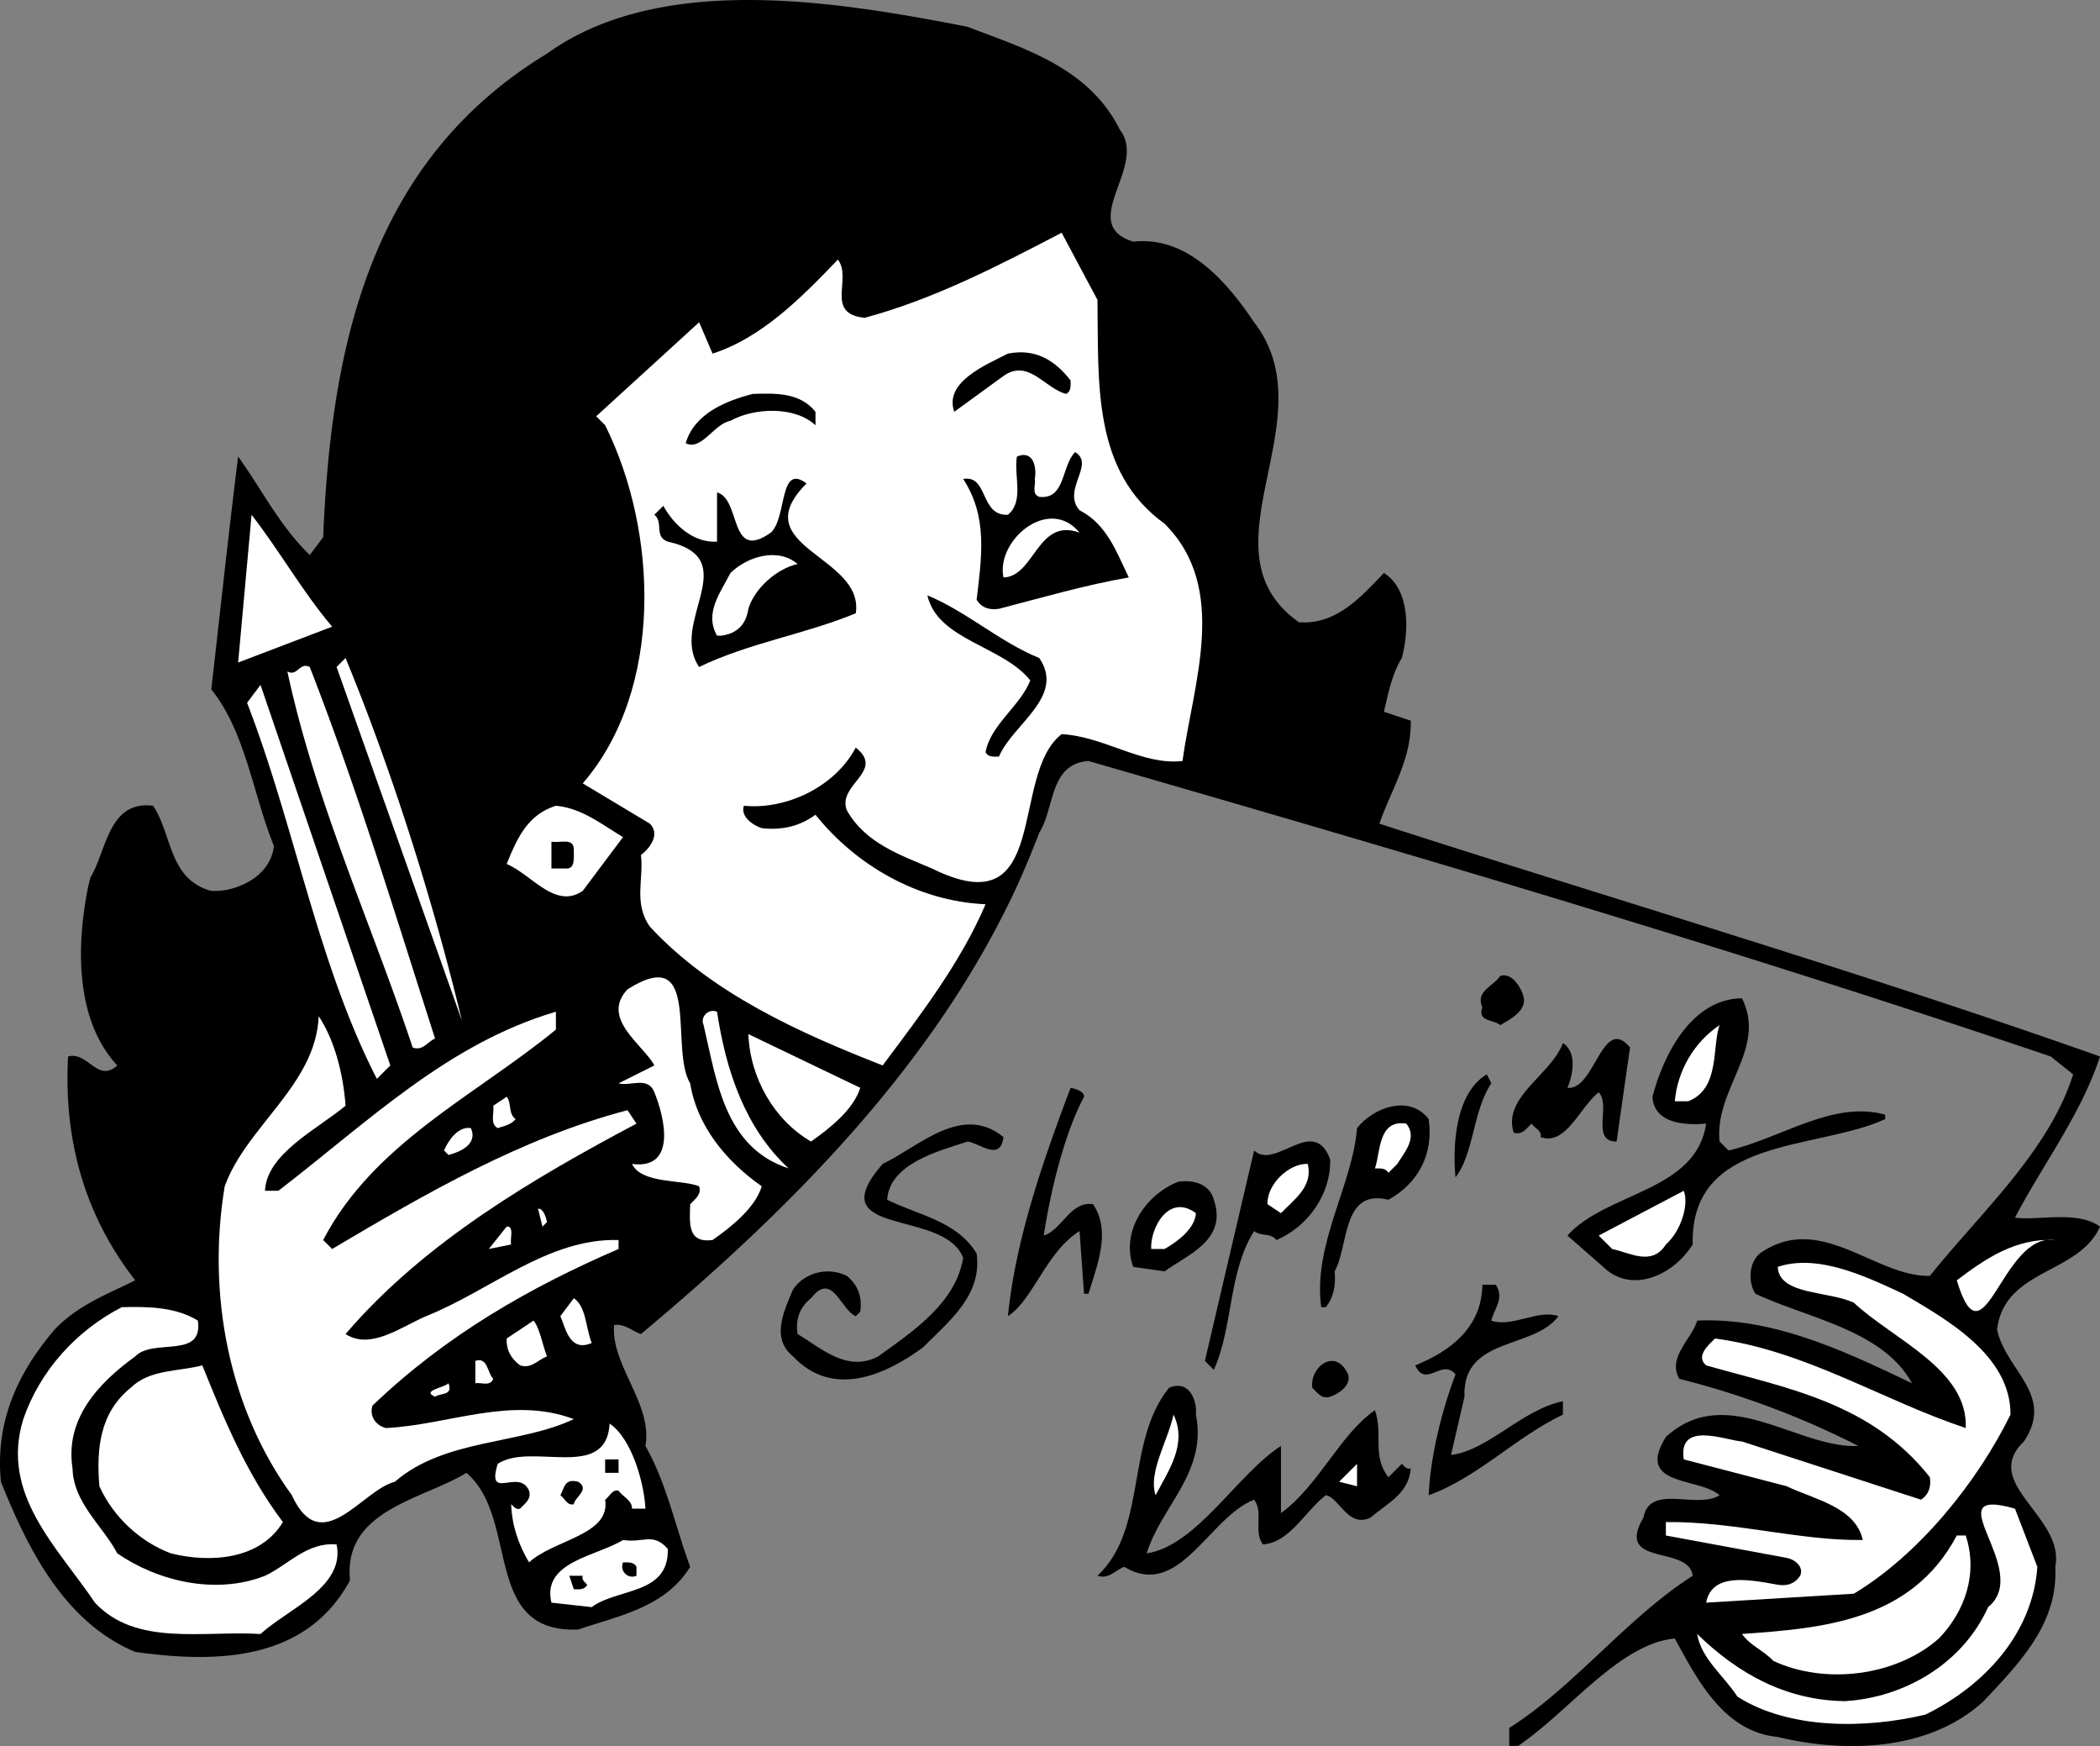<svg xmlns="http://www.w3.org/2000/svg" width="469.208" height="390.018"><rect width="100%" height="100%" fill="#808080" stroke="none"/><path d="M227.208 197.986c-17.996 38.926-49.238 70.961-84 100-2.023-.675-3.625-2.375-6-2-.722 9.024 8.676 17.625 7 27 4.778 8.422 6.676 18.024 10 27-5.625 9.125-16.023 10.922-25 14-21.625.922-13.023-24.777-25-35-9.523 5.922-27.625 8.223-26 24-9.824 18.223-30.023 18.524-48 16-16.023-6.675-24.222-23.578-30-38-1.324-13.476 3.778-24.375 12-34 5.176-5.476 11.778-7.875 18-11-11.023-14.175-16.023-30.777-15-50 4.477-1.175 6.579 6.024 11 2-9.445-10.16-9.175-26.687-6.5-40h24.903c.758.438 1.613.77 2.597 1a14.319 14.319 0 0 0 6.102-1h173.898m125.204 0c39.144 12.258 78.3 24.375 116.796 38-4.222 12.922-12.722 24.024-19 36 5.079.723 13.875-1.675 19 2-4.722 10.723-21.324 9.325-23 23 1.977 9.223 12.977 14.524 6 25-9.824 9.422 9.278 16.825 7 28 .676 12.524-7.722 21.223-16 30-11.921 11.024-30.523 11.723-46 8-12.023-1.175-17.921-12.675-23-22-12.421 1.223-23.324 16.024-35 24h-2v-4c14.477-9.175 26.477-24.777 41-34-.824-6.976-17.523-1.875-11-13 1.375-7.675 11.977-1.777 17-5-4.625-4.078-18.921-1.875-12-13 13.477-12.375 29.375 2.625 43 2a190.386 190.386 0 0 0-40-15c-2.722-4.777 2.676-8.675 4-13 16.977-.777 32.977 6.825 48 14-6.523-11.875-22.921-14.375-35-20-1.625-2.578-1.523-6.875 1-9 13.477-9.476 25.778 5.325 38 5 11.079-13.875 26.579-27.777 32-45l-5-4c-39.574-13.383-79.496-25.914-119.597-38h13.8m-332.703 0c.184-.656.329-1.32.5-2 3.579-5.777 3.977-17.277 14-16 3.844 5.688 3.586 14.504 10.403 18H19.708m33.602 0c4.062-1.476 7.406-4.62 7.898-9-4.722-11.675-6.324-25.476-14-35 1.977-17.277 3.977-35.875 6-52 5.278 7.325 9.176 15.325 16 22l3-4c1.778-42.976 10.579-84.078 50-108 25.676-18.476 65.778-11.476 94-6 12.477 4.825 27.079 9.024 34 23 6.375 8.125-9.722 21.024 3 25 12.079-1.375 20.977 9.024 27 18 16.778 21.723-12.824 50.825 10 67 8.079.625 13.477-5.175 19-11 5.778 3.625 5.676 12.723 4 19-2.222 3.625-3.023 7.922-4 12l6 2c.176 8.723-4.421 15.422-7 23 14.696 4.766 29.461 9.403 44.204 14H338.61c-31.727-9.535-63.559-18.797-95.403-28-8.824.625-7.523 10.625-11 16a209.99 209.99 0 0 1-5 12H53.31"/><path fill="#fff" d="M245.208 66.986c.278 18.524-1.222 38.325 15 50 14.477 14.422 6.375 35.625 4 53-9.023 1.024-17.421-5.476-27-6-11.824 9.125-2.125 43.325-29 30-6.921-2.976-14.824-5.578-19-13-2.222-5.777 8.676-8.675 2-14-4.722 8.922-15.722 13.922-25 13-.824 2.524 2.176 4.422 4 5 4.579.524 8.579-.476 12-3 8.977 11.223 22.778 19.325 38 20-5.523 12.922-14.324 24.422-23 36-18.625-7.277-38.324-16.175-52-31-3.722-5.277-1.324-10.675-2-16 2.176-1.675 4.278-4.675 2-7l-15-9c18.176-21.078 16.778-56.375 5-80l-2-2 23-21 3 7c10.778-3.476 19.477-12.078 28-21 3.278 4.223-3.023 12.125 6 13 15.477-4.175 29.778-11.578 44-19l8 15"/><path d="M239.208 84.986c-.023 1.125.176 2.422-1 3-4.722-1.175-8.421-7.976-14-4l-11 8c-2.324-6.675 7.079-10.476 12-13 5.977-1.175 10.375 1.325 14 6m-57 7v3c-4.722-4.375-13.824-3.875-19-1-3.722.723-6.523 6.825-10 5 1.977-6.675 9.079-9.476 15-11 5.278-.175 10.579-.277 14 4m59 22c6.176 3.125 8.375 9.625 11 15-9.921 1.723-19.421 4.524-29 7-2.125.325-3.824-.175-5-2 1.176-9.875 2.477-18.578-3-27 5.676-.976 3.676 8.325 10 8 3.676-3.078 1.278-8.675 2-13 3.676-1.578 4.477 2.422 4 5 .278 1.325-.824 3.325 1 4 5.875.625 4.875-6.777 8-10 4.579 2.723-3.023 8.422 1 13m-61-6c-14.222 14.223 12.977 16.125 11 29-11.421 4.723-23.921 6.625-35 12-6.824-9.976 10.278-24.175-7-28-3.125-1.078-.921-4.375-3-6l2-2c2.375 4.325 6.778 8.325 12 8v-11c5.477 1.524 2.579 15.625 12 9 3.676-3.277 1.778-15.675 8-11"/><path fill="#fff" d="m74.208 139.986-21 8 3-33c6.375 8.223 11.278 17.024 18 25m167-21c-9.421-3.476-10.023 9.825-17 10-1.722-8.277 10.176-18.375 17-10m-63 7c-4.625 1.024-9.625 5.422-11 10-.523 3.524-2.523 5.524-6 6h-1c-2.921-5.078.875-9.777 3-14 3.778-3.675 10.579-5.777 15-2"/><path d="M232.208 146.986c5.875 8.625-5.921 14.723-9 22-1.125.024-2.421.223-3-1 1.176-6.175 7.676-10.175 10-16-6.222-7.777-20.722-8.976-23-19 8.778 3.625 16.176 10.422 25 14"/><path fill="#fff" d="m103.208 227.986-28-79 2-2c10.477 25.422 19.579 54.325 26 81m-34-79c10.579 27.125 19.079 55.223 28 83-1.722.723-2.722 2.825-5 2-9.324-27.976-21.722-54.777-28-84 2.278 1.223 2.676-2.175 5-1m15 92c-13.222-25.675-18.324-56.375-29-84l3-4 29 85-3 3m55-54a7999.062 7999.062 0 0 0-9 12c-6.125 4.223-11.324-3.578-17-6 2.278-5.578 4.579-10.976 11-13 5.778.524 10.176 4.125 15 7"/><path d="M128.208 189.986c-.023 1.625.375 4.325-2 4h-3v-6c1.778.422 5.176-1.078 5 2"/><path fill="#fff" d="M154.208 241.986c1.477 9.325 7.875 17.325 16 23-1.523 4.922-6.921 9.125-11 12-5.625.723-5.125-3.675-5-8 1.079-1.175 2.579-2.078 2-4-3.824-1.578-12.824-.476-15-5 9.977 1.325 7.375-10.175 5-16-1.421-3.675-5.324-1.277-8-2l8-4c-2.421-4.578-12.125-10.476-6-17 16.778-10.578 9.278 13.223 14 21"/><path d="M340.208 221.986c1.477 3.723-2.921 5.723-5 7-1.324-1.277-5.222-.675-4-4-1.625-3.578 2.477-4.675 4-7 2.477-.777 4.375 2.223 5 4m49 1c5.676 11.325-6.222 20.223-5 32l2 2c11.676-2.675 23.278-11.277 35-8v1c-15.324 7.024-43.625 3.825-43 28-4.523 7.125-13.824 11.024-20 5l-8-7c8.778-9.777 28.778-9.777 31-25-3.722.325-11.625.422-12-6 2.375-9.078 8.579-21.875 20-22"/><path fill="#fff" d="M124.208 229.986c-17.824 14.625-40.722 25.325-52 47l2 2c21.079-12.476 42.278-24.777 66-31l2 3c-22.421 11.922-47.222 26.223-65 47 5.579 3.625 12.375-1.578 18-4 14.278-5.675 27.278-17.476 43-17v2c-19.722 8.524-38.421 19.125-55 35-.722 2.524.875 4.422 3 5 13.977-.675 27.977-7.277 42-2-12.023 5.723-28.824 4.325-40 14-7.324 1.825-16.421 17.422-23 3-14.023-19.277-19.023-44.777-15-69 4.875-13.476 20.375-22.675 21-38 3.477 5.223 5.477 12.723 6 20-6.421 5.325-17.625 10.723-18 19h3c20.477-15.777 37.875-32.875 62-40v4m36-4c1.977 13.125 6.278 26.024 16 35-14.421-4.675-16.125-19.875-19-32-.824-1.875 1.079-3.777 3-3m217 20h-3c.579-6.777 4.278-13.175 10-17-1.722 4.723.176 14.223-7 17m-185-3c-1.523 4.922-6.921 9.125-11 12-8.222-4.777-13.625-14.175-14-24l25 12"/><path d="M364.208 233.986a3770.828 3770.828 0 0 0-3 21c-5.824.024-1.222-7.976-4-11-4.324 3.422-7.324 12.024-13 10 .375-1.375-1.324-1.976-2-3-1.222 1.125-2.125 2.625-4 2-2.523-7.976 8.375-12.875 11-20 3.278 2.125 2.176 7.325 1 10 6.176.625 7.778-16.476 14-9m-31 8c-4.222 6.422-3.824 15.524-8 21-.722-7.675.176-18.976 7-23l1 2m-91 3c-4.523 8.524-7.523 21.325-9 31 4.079-1.277 5.977-7.777 11-7 4.176 6.024.778 14.024-1 20h-1l-1-14c-7.421 4.625-10.421 15.422-16 19 1.676-16.976 7.778-34.578 14-51 1.176.223 3.079.825 3 2"/><path fill="#fff" d="M115.208 249.986c-1.125 1.325-2.625 1.524-4 2-1.824-.976-.722-3.277-1-5l3-2c1.176 1.524.278 3.723 2 5"/><path d="M319.208 249.986c1.176 7.825-2.421 14.422-9 18-10.421-2.578-8.824 10.325-12 16 .278 3.125-.222 5.825-2 8h-1c-1.921-13.976 6.977-27.175 8-40 3.676-4.675 11.778-7.578 16-2m-95 4c-.722 5.625-5.324 1.325-8 1-6.921 2.223-17.421 5.024-18 13 6.875 3.422 15.579 4.723 20 12 1.278 9.223-5.921 14.922-12 21-8.625 6.325-20.222 11.325-29 2-5.125-4.078-1.921-10.375 0-15 2.778-3.976 7.977-4.976 12-3 2.477 2.024 3.477 4.723 3 8l-1 1c-3.324-1.277-5.222-10.175-10-4-2.523 2.024-3.523 4.723-3 8 5.375 3.223 11.079 8.625 18 5 7.875-5.675 17.278-11.875 19-22-4.222-11.175-32.421-4.375-18-21 8.176-3.875 17.676-13.578 27-6"/><path fill="#fff" d="M314.208 250.986c2.579 3.125-.421 6.422-2 9l-2 2c-.625-1.175-1.921-.976-3-1 1.278-3.675.676-10.976 7-10m-209 1c1.676 3.723-2.722 5.422-5 6l-1-1c.875-2.078 3.079-5.476 6-5"/><path d="M297.208 258.986c.176 7.825-5.023 15.024-12 18-1.324-1.675-3.523-.777-5-2-5.824 9.223-4.625 21.325-9 31l-2-2 11-47c4.778 4.524 13.278-8.078 17 2"/><path fill="#fff" d="M292.208 259.986c1.176 5.024-2.921 7.825-6 11l-3-2c-.222-4.277 4.676-9.175 9-9"/><path d="M271.208 267.986c3.079 9.024-5.824 12.223-11 16l-7-1c-2.824-7.675 2.579-16.078 10-19 3.477-.578 7.079.524 8 4"/><path fill="#fff" d="M372.208 277.986c-3.125 4.922-8.023 1.825-12 1l-3-3 19-10c1.176 2.922-.523 8.922-4 12m-250-5-1 1-1-4c1.176-.078 1.778 1.825 2 3m145-2c-.222 3.524-4.222 6.422-7 8h-3c-.222-4.777 3.977-12.476 10-8m-153 7-5 1 4-5c1.778-.175.676 2.723 1 4m345-1c-12.023-1.875-15.921 29.223-22 9 6.477-4.875 13.176-9.476 22-9m-10 39c-7.421 15.125-20.523 31.325-35 40l-33 2c1.278-6.777 9.579-5.175 16-4 2.079.325 3.778-.175 5-2 .977-2.175-1.523-3.777-3-4l-27-5v-3c15.278-.175 29.977 4.223 44 4-1.625-7.375-10.921-9.078-17-12l-23-6c-1.324-8.675 9.278-4.277 13-4l40 13c1.778-1.175 2.278-2.875 2-5-13.222-16.777-32.023-19.875-50-25-2.324-1.976.278-4.375 2-6 20.278 2.723 37.176 13.723 56 20 .579-13.078-16.222-19.777-25-28-5.722-2.675-16.722-1.675-17-8 8.875-2.976 19.477 2.024 28 6 9.676 5.723 24.079 13.723 24 27"/><path d="M334.208 286.986c1.977 3.024-.324 5.223-1 8 4.579 1.625 10.375-2.578 15-1-5.523 7.524-21.523 4.524-21 18l-3 13c8.278-.976 15.778-10.078 25-12v3c-10.421 4.922-19.125 14.125-30 18 .375-8.375 2.778-18.476 6-27-3.023-3.675-6.625 3.223-9-2 7.875-3.175 14.875-8.476 15-18h3"/><path fill="#fff" d="M132.208 299.986c-4.921 2.125-5.824-3.277-7-6l3-4c2.778 1.825 2.676 6.723 4 10m-88-5c1.278 8.723-10.023 3.825-14 8-8.324 6.024-15.722 14.024-14 25 .176 7.723 6.676 12.723 10 19 9.079 6.223 21.977 9.325 33 5 5.278-2.476 9.375-7.578 16-7 1.977 9.524-10.921 14.422-17 20-13.023-.777-27.824 2.825-37-7-8.324-12.375-21.222-24.175-16-41 3.676-10.675 11.676-19.675 22-25 6.176-.175 12.176.024 17 3m78 8c-2.023.723-3.421 2.825-6 2-2.125-1.578-3.125-3.578-3-6l6-4c1.375 1.625 1.977 5.325 3 8m-12 5c-.722 1.825-2.722.723-4 1v-5c2.778-.976 2.676 2.723 4 4"/><path d="M301.208 306.986c.778 2.524-2.222 4.422-4 5-1.921.625-2.824-.875-4-2-.625-4.578 5.176-9.175 8-3"/><path fill="#fff" d="M45.208 304.986c4.875 12.125 9.875 24.223 18 35-5.023 8.325-16.023 9.223-25 7-6.921-2.578-12.921-8.175-16-15-.722-8.578.176-16.476 7-22 4.278-4.175 10.579-3.578 16-5m55 4c1.079 2.825-1.824 2.125-3 3-3.125-1.375 1.977-1.976 3-3"/><path d="M267.208 315.986c2.579 12.922-7.824 20.524-11 31 11.278-1.777 20.176-17.675 30-24v15c8.477-6.175 13.079-17.476 21-23 1.875 5.422-.722 10.125 3 15l3-3c.579.524 1.079 1.325 2 1-.421 5.625-5.125 7.723-9 11-5.023 2.422-7.023-4.578-10-5-4.722 3.723-8.023 10.524-14 11-2.222-2.675.176-7.277-2-10-10.125 3.922-16.722 22.422-29 15-2.023.723-3.421 2.825-6 2 11.278-10.578 6.176-29.875 16-42 4.477-1.875 6.278 2.723 6 6"/><path fill="#fff" d="M258.208 333.986c-1.722-5.078 2.676-11.976 4-18 3.176 6.625-1.222 12.625-4 18m-114 3h-3c.079-1.777-2.023-2.675-3-4-1.421-.375-2.023 1.325-3 2 1.278 7.922-11.523 8.922-17 14-2.324-3.875-3.824-8.175-4-13 .579.524 1.079 1.325 2 1 1.079-1.175 2.579-2.078 2-4-2.222-5.175-9.625 2.524-7-6 7.477-4.976 24.278 4.024 25-9 5.176 3.524 7.778 13.825 8 19"/><path d="M138.208 328.986h-3v-3h3v3"/><path fill="#fff" d="m299.208 330.986 4-4v5zm0 0"/><path d="M129.208 330.986c2.676 1.723-.722 3.325-1 5-1.421.422-2.023-1.277-3-2 .977-1.875.977-3.777 4-3"/><path fill="#fff" d="M455.208 349.986c-1.023 14.922-11.921 26.625-25 33-13.421 3.223-30.523 3.325-42-4-3.023-4.675-8.125-8.476-9-14 9.278 9.024 19.977 14.825 33 15 13.176-.777 26.278-8.277 32-21 10.176-8.277-12.523-27.277 6-22l5 13m-306-4c.278 10.325-11.324 8.723-17 13l-9-1c-2.222-9.175 10.176-10.375 16-14 4.579.723 6.676-1.777 10 2"/><path fill="#fff" d="M439.208 342.986c2.778 8.422-.125 16.922-6 23-9.523 8.422-25.421 10.422-37 5-2.222-2.375-5.023-3.277-7-6 17.579-1.277 37.778-2.675 48-22h2"/><path d="M142.208 349.986v2c-1.921.825-3.824-1.078-3-3 1.079.024 2.375-.175 3 1m-12 2c-.324.922.477 1.422 1 2-.625 1.223-1.921 1.024-3 1l-1-3h3"/></svg>
